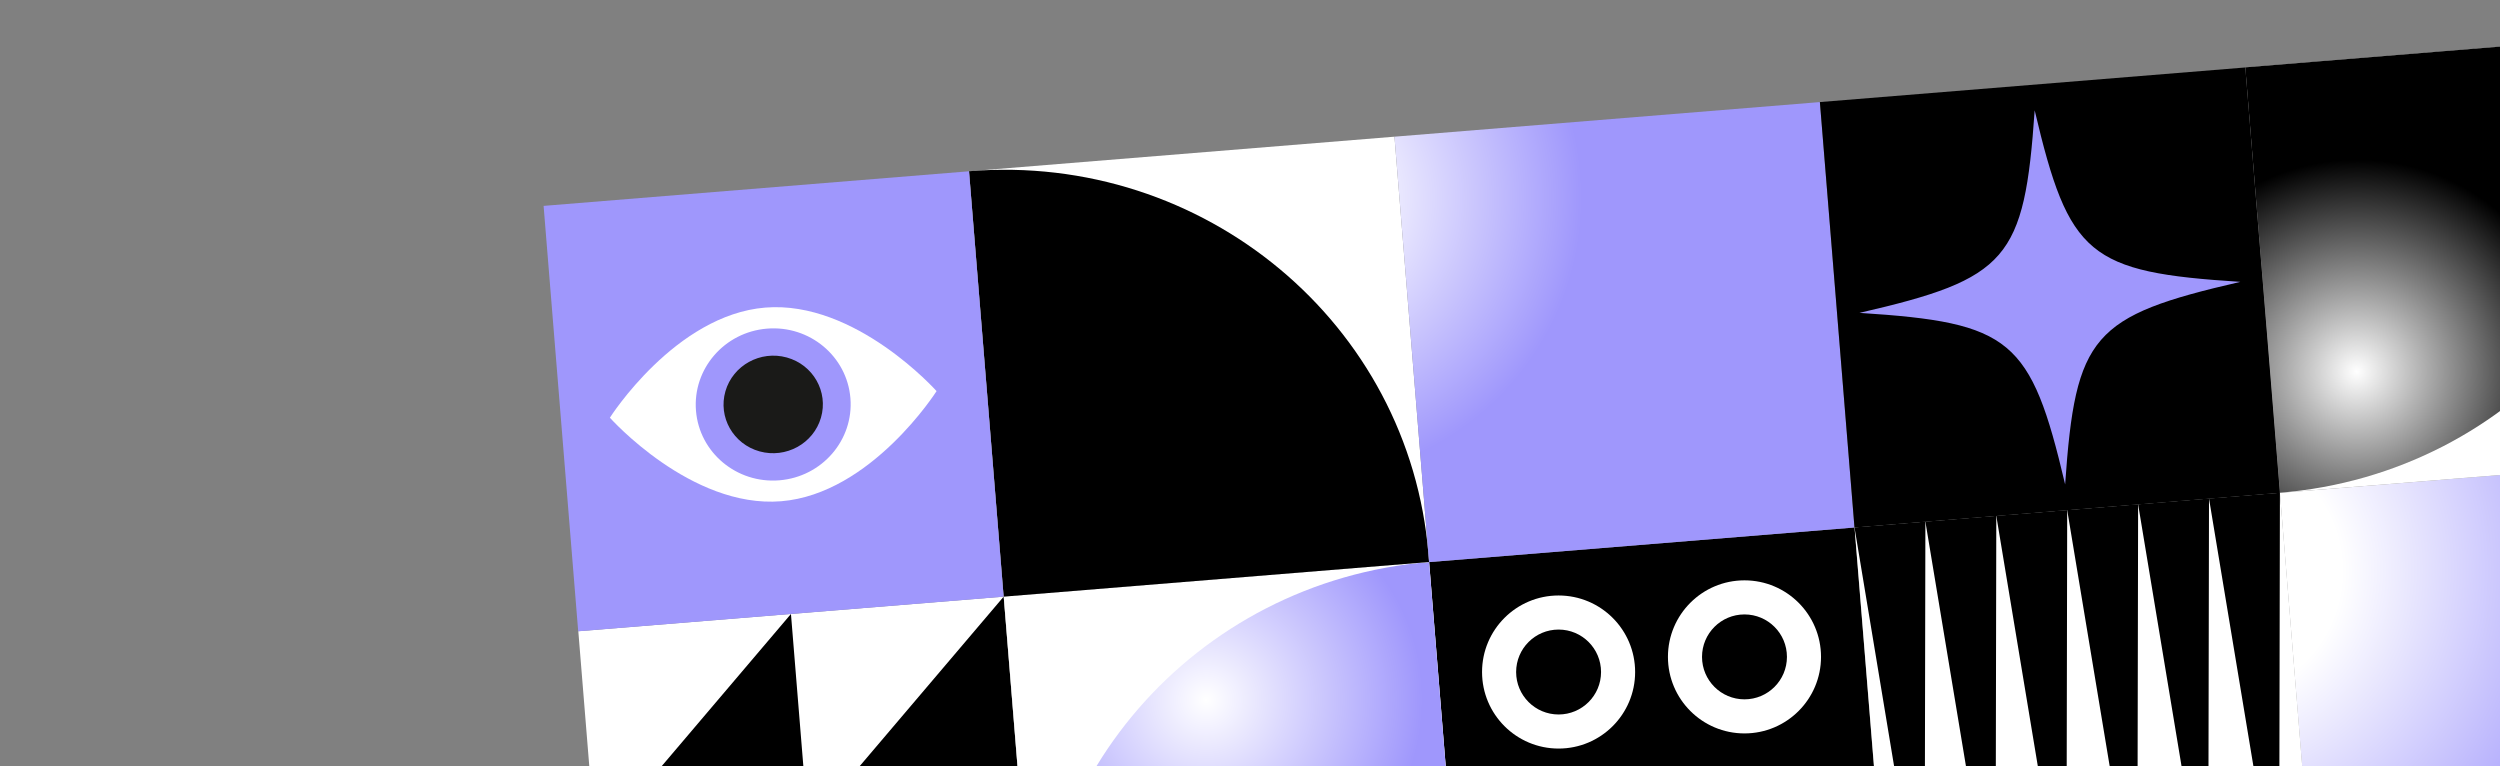 <?xml version="1.0" encoding="UTF-8"?>
<svg xmlns="http://www.w3.org/2000/svg" xmlns:xlink="http://www.w3.org/1999/xlink" id="Ebene_2" data-name="Ebene 2" viewBox="0 0 1124.59 344.68">
  <rect x="0" y="0" width="1124.59" height="344.68" fill="#808080" stroke="none"/>
  <defs>
    <clipPath id="clippath">
      <rect width="1124.59" height="344.68" style="fill: none;"></rect>
    </clipPath>
    <radialGradient id="Unbenannter_Verlauf_138" data-name="Unbenannter Verlauf 138" cx="-6212.32" cy="-6980.34" fx="-6212.32" fy="-6980.34" r="261.41" gradientTransform="translate(9968.5 -136.75) rotate(-50.76) scale(.98 .96) skewX(-1)" gradientUnits="userSpaceOnUse">
      <stop offset=".22" stop-color="#fff"></stop>
      <stop offset=".75" stop-color="#9f97fc"></stop>
    </radialGradient>
    <radialGradient id="Unbenannter_Verlauf_146" data-name="Unbenannter Verlauf 146" cx="1060.05" cy="178.97" fx="1060.05" fy="178.97" r="98.35" gradientTransform="translate(1602.7 402.78) rotate(175.35) scale(.99 .97)" gradientUnits="userSpaceOnUse">
      <stop offset="0" stop-color="#fff"></stop>
      <stop offset="1" stop-color="#9f97fc"></stop>
    </radialGradient>
    <radialGradient id="Unbenannter_Verlauf_29" data-name="Unbenannter Verlauf 29" cx="-12775.27" cy="1213.36" fx="-12775.27" fy="1213.36" r="128.49" gradientTransform="translate(13237.44 -1124.03) scale(.99)" gradientUnits="userSpaceOnUse">
      <stop offset=".16" stop-color="#fff"></stop>
      <stop offset="1" stop-color="#9f97fc"></stop>
    </radialGradient>
    <radialGradient id="Unbenannter_Verlauf_128" data-name="Unbenannter Verlauf 128" cx="-12304.84" cy="1319.19" fx="-12304.84" fy="1319.19" r="98.35" gradientTransform="translate(13098.07 -2095.79) rotate(-4.65) scale(.99 .97)" gradientUnits="userSpaceOnUse">
      <stop offset="0" stop-color="#fff"></stop>
      <stop offset="1" stop-color="#000"></stop>
    </radialGradient>
  </defs>
  <g id="Pattern">
    <g style="clip-path: url(#clippath);">
      <g>
        <g>
          <rect x="267.59" y="275.86" width="192" height="192" transform="translate(756.15 713) rotate(175.35)" style="fill: #fff;"></rect>
          <g>
            <polygon points="355.8 276.18 363.59 371.86 267.91 379.65 355.8 276.18"></polygon>
            <polygon points="451.49 268.39 459.27 364.07 363.59 371.86 451.49 268.39"></polygon>
          </g>
        </g>
        <g>
          <rect x="650.32" y="244.71" width="192" height="192" transform="translate(-25.18 61.67) rotate(-4.65)"></rect>
          <g>
            <circle cx="784.73" cy="295.49" r="34.43" style="fill: #fff;"></circle>
            <circle cx="784.73" cy="295.49" r="19.1"></circle>
            <circle cx="701.11" cy="302.3" r="34.43" style="fill: #fff;"></circle>
            <circle cx="701.11" cy="302.3" r="19.1"></circle>
          </g>
        </g>
        <rect x="1033.06" y="213.55" width="192" height="192" transform="translate(-21.39 92.62) rotate(-4.65)" style="fill: url(#Unbenannter_Verlauf_138);"></rect>
        <g>
          <rect x="458.96" y="260.28" width="192" height="192" transform="translate(1136.99 666.37) rotate(175.35)" style="fill: #fff;"></rect>
          <path d="M658.43,444.18l-191.37,15.58-.28-3.43c-8.45-103.79,70.38-194.91,176.07-203.51h0s15.58,191.37,15.58,191.37Z" style="fill: url(#Unbenannter_Verlauf_146);"></path>
        </g>
        <g>
          <rect x="841.69" y="229.13" width="192" height="192" transform="translate(1898.67 573.12) rotate(175.35)" style="fill: #fff;"></rect>
          <g>
            <polygon points="1025.22 414.32 993.69 224.25 1025.59 221.66 1025.22 414.32"></polygon>
            <polygon points="993.32 416.92 961.8 226.85 993.69 224.25 993.32 416.92"></polygon>
            <polygon points="961.43 419.52 929.9 229.45 961.8 226.85 961.43 419.52"></polygon>
            <polygon points="929.53 422.11 898.01 232.04 929.9 229.45 929.53 422.11"></polygon>
            <polygon points="897.64 424.71 866.11 234.64 898.01 232.04 897.64 424.71"></polygon>
            <polygon points="865.74 427.3 834.22 237.24 866.11 234.64 865.74 427.3"></polygon>
          </g>
        </g>
        <g>
          <rect x="443.38" y="68.92" width="192" height="192" transform="translate(-11.6 44.3) rotate(-4.65)" style="fill: #fff;"></rect>
          <path d="M435.91,77.02h0c105.69-8.6,198.22,68.57,206.66,172.36l.28,3.43-191.37,15.58-15.58-191.37Z"></path>
        </g>
        <rect x="634.75" y="53.34" width="192" height="192" transform="translate(-9.71 59.78) rotate(-4.65)" style="fill: url(#Unbenannter_Verlauf_29);"></rect>
        <g>
          <rect x="1017.48" y="22.19" width="192" height="192" transform="translate(-5.92 90.72) rotate(-4.65)" style="fill: #fff;"></rect>
          <path d="M1010.01,30.29l191.37-15.58.28,3.43c8.45,103.79-70.38,194.91-176.07,203.51h0s-15.58-191.37-15.58-191.37Z" style="fill: url(#Unbenannter_Verlauf_128);"></path>
        </g>
        <g>
          <rect x="826.12" y="37.76" width="192" height="192" transform="translate(-7.81 75.25) rotate(-4.65)"></rect>
          <path d="M1007.79,126.79c-66.7,15.35-74.18,24-78.82,91.11-15.43-65.47-24.22-72.8-92.52-77.16,66.7-15.35,74.18-24,78.82-91.11,15.43,65.47,24.22,72.8,92.52,77.16Z" style="fill: #9f97fc;"></path>
        </g>
        <g>
          <rect x="252.01" y="84.49" width="192" height="192" transform="translate(-13.5 28.83) rotate(-4.65)" style="fill: #9f97fc;"></rect>
          <path d="M421.3,175.94s-29.35,46.24-69.93,49.54c-40.58,3.3-77.02-37.58-77.02-37.58,0,0,29.35-46.24,69.93-49.54,40.58-3.3,77.02,37.58,77.02,37.58Z" style="fill: #fff;"></path>
          <ellipse cx="347.82" cy="181.92" rx="34.85" ry="34.23" transform="translate(-13.61 28.82) rotate(-4.65)" style="fill: #9f97fc;"></ellipse>
          <path d="M369.3,187.88c-3.38,11.66-15.74,18.45-27.61,15.17-11.86-3.29-18.74-15.41-15.36-27.07,3.38-11.66,15.74-18.45,27.61-15.17,11.86,3.29,18.74,15.41,15.36,27.07Z" style="fill: #1a1a18;"></path>
        </g>
      </g>
    </g>
  </g>
</svg>
